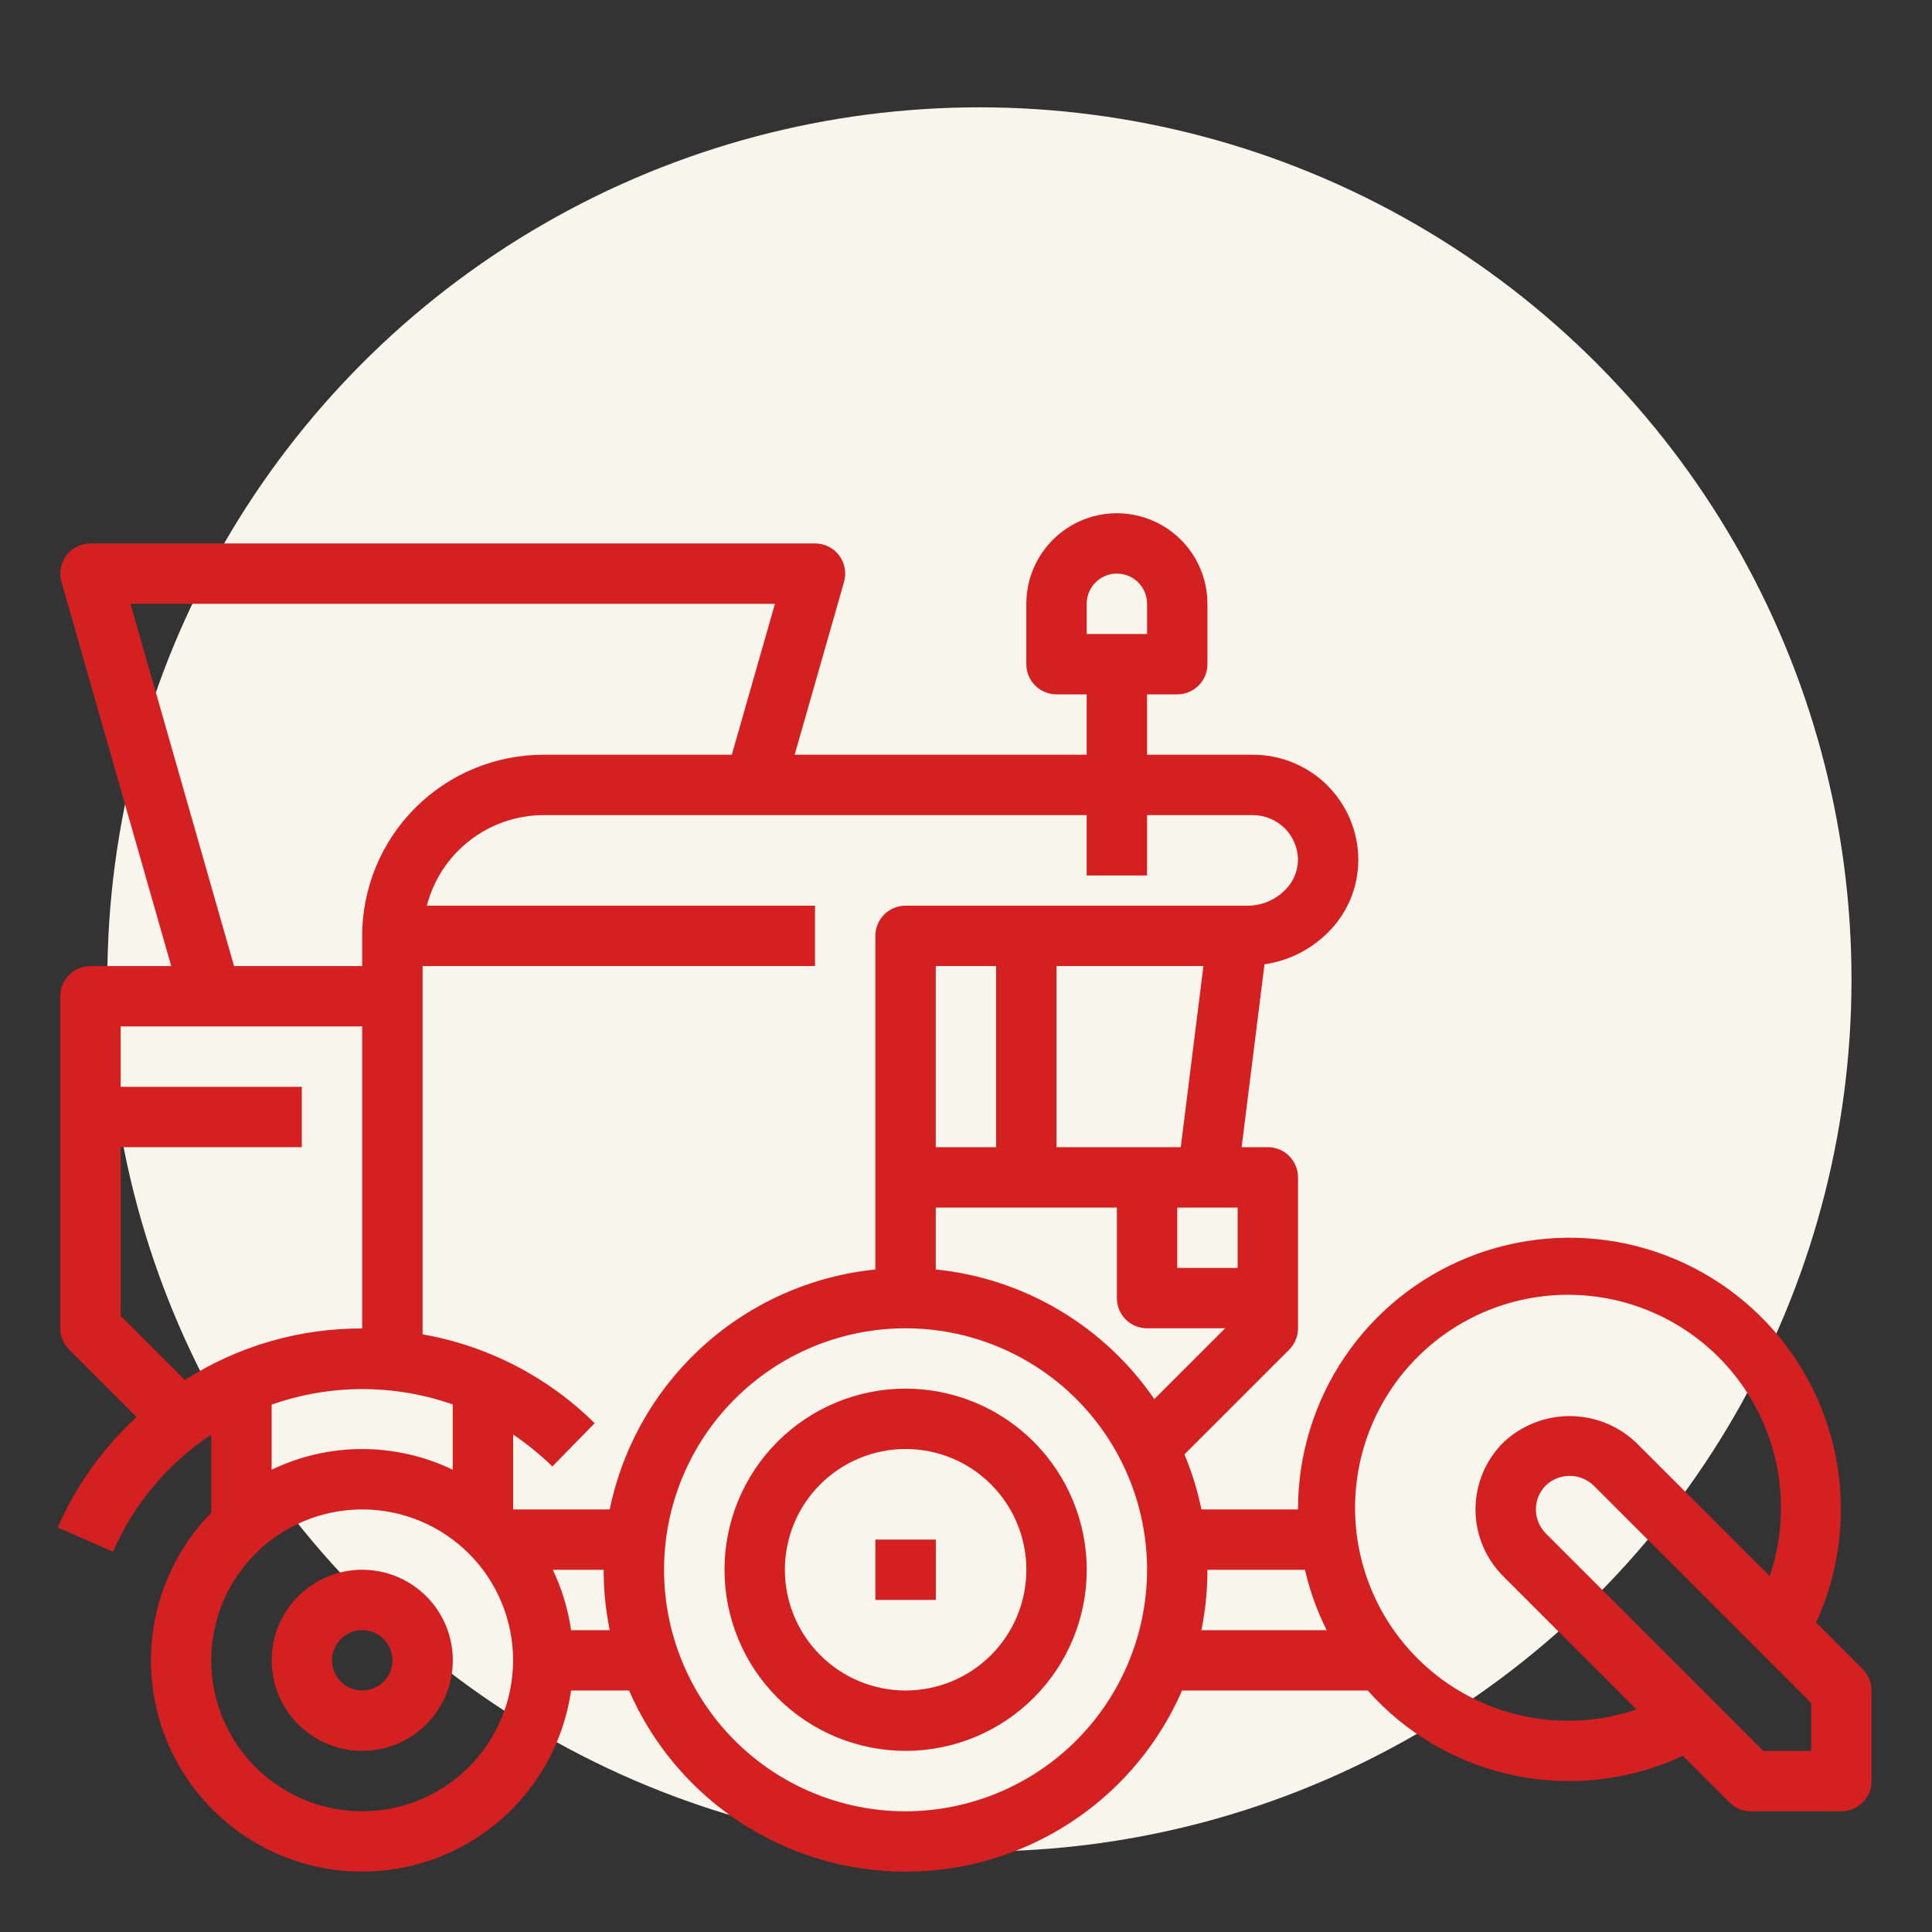 <svg width="72" height="72" viewBox="0 0 72 72" fill="none" xmlns="http://www.w3.org/2000/svg">
<rect x="0" y="0" width="72" height="72" fill="#333333" stroke="none"/>
<circle cx="36.5" cy="36.5" r="32.5" fill="#F7F5EC"/>
<path d="M67.68 60.468C68.525 58.63 68.799 56.58 68.468 54.584C68.136 52.589 67.214 50.738 65.82 49.272C64.425 47.806 62.623 46.791 60.647 46.359C58.67 45.928 56.61 46.099 54.731 46.85C52.853 47.602 51.243 48.899 50.109 50.575C48.976 52.251 48.371 54.228 48.373 56.252H44.773C44.629 55.549 44.418 54.862 44.141 54.201L48.045 50.297C48.255 50.086 48.373 49.8 48.373 49.502V43.877C48.373 43.578 48.254 43.292 48.043 43.081C47.832 42.87 47.546 42.752 47.248 42.752H46.272L47.124 35.937C48.053 35.802 48.91 35.36 49.558 34.681C50.292 33.918 50.675 32.884 50.614 31.828C50.557 30.825 50.118 29.883 49.387 29.194C48.656 28.506 47.689 28.124 46.685 28.127H42.748V25.877H43.873C44.171 25.877 44.457 25.758 44.668 25.547C44.879 25.336 44.998 25.05 44.998 24.752V22.502C44.998 21.296 44.354 20.182 43.31 19.579C42.266 18.976 40.979 18.976 39.935 19.579C38.891 20.182 38.248 21.296 38.248 22.502V24.752C38.248 25.05 38.366 25.336 38.577 25.547C38.788 25.758 39.074 25.877 39.373 25.877H40.498V28.127H29.614L31.455 21.686C31.552 21.346 31.484 20.981 31.271 20.699C31.058 20.417 30.726 20.252 30.372 20.252H3.372C3.019 20.252 2.686 20.417 2.474 20.699C2.261 20.981 2.193 21.346 2.29 21.686L6.381 36.002H3.372C3.074 36.002 2.788 36.12 2.577 36.331C2.366 36.542 2.247 36.828 2.247 37.127V49.502C2.247 49.8 2.366 50.086 2.577 50.297L5.088 52.809C3.834 53.964 2.834 55.365 2.151 56.926L4.212 57.827C4.986 56.05 6.258 54.535 7.872 53.463V56.376C6.108 58.178 5.315 60.715 5.737 63.201C6.16 65.686 7.749 67.819 10.009 68.936C12.27 70.052 14.928 70.018 17.159 68.844C19.39 67.669 20.923 65.497 21.282 63.001H23.444C24.616 65.691 26.793 67.815 29.51 68.921C32.227 70.027 35.269 70.027 37.986 68.921C40.703 67.815 42.88 65.691 44.052 63.001H50.973C52.406 64.619 54.324 65.73 56.44 66.168C58.556 66.606 60.757 66.349 62.715 65.434L64.453 67.172C64.663 67.383 64.95 67.501 65.248 67.501H68.623C68.921 67.501 69.208 67.383 69.419 67.172C69.629 66.961 69.748 66.675 69.748 66.376V63.001C69.748 62.703 69.629 62.417 69.419 62.206L67.68 60.468ZM40.498 22.502C40.498 22.1 40.712 21.729 41.06 21.527C41.408 21.327 41.837 21.327 42.185 21.527C42.533 21.729 42.748 22.1 42.748 22.502V23.627H40.498V22.502ZM34.873 47.309V45.002H41.623V48.377C41.623 48.675 41.741 48.962 41.952 49.172C42.163 49.383 42.449 49.502 42.748 49.502H45.657L43.018 52.141C42.093 50.792 40.885 49.661 39.478 48.827C38.072 47.992 36.5 47.474 34.873 47.309ZM34.873 42.752V36.002H37.123V42.752H34.873ZM46.123 47.252H43.873V45.002H46.123V47.252ZM39.373 42.752V36.002H44.848L44.004 42.752H39.373ZM42.748 32.627V30.377H46.685C47.133 30.377 47.562 30.553 47.88 30.869C48.172 31.16 48.346 31.549 48.369 31.961C48.39 32.399 48.227 32.826 47.919 33.139C47.552 33.528 47.04 33.75 46.505 33.752H33.748C33.45 33.752 33.163 33.871 32.952 34.081C32.742 34.292 32.623 34.579 32.623 34.877V47.31C30.236 47.553 27.989 48.551 26.208 50.159C24.428 51.768 23.207 53.902 22.723 56.252H19.123V53.461C19.645 53.813 20.135 54.211 20.586 54.65L22.161 53.039C20.411 51.307 18.173 50.152 15.748 49.727V36.002H30.373V33.752H15.907C16.156 32.789 16.717 31.935 17.502 31.325C18.287 30.714 19.253 30.381 20.248 30.377H40.498V32.627L42.748 32.627ZM16.873 52.339V54.773C14.74 53.745 12.255 53.745 10.123 54.773V52.347C12.306 51.577 14.687 51.575 16.873 52.339ZM4.864 22.502H28.88L27.273 28.127H20.247C18.458 28.129 16.742 28.84 15.476 30.106C14.211 31.371 13.499 33.087 13.497 34.877V36.002H8.722L4.864 22.502ZM4.497 49.036V42.752H11.247V40.502H4.497V38.252H13.497V49.508C11.156 49.5 8.862 50.166 6.89 51.429L4.497 49.036ZM13.497 67.502C12.006 67.502 10.575 66.909 9.52 65.855C8.465 64.8 7.872 63.369 7.872 61.877C7.872 60.385 8.465 58.954 9.52 57.899C10.575 56.845 12.006 56.252 13.497 56.252C14.989 56.252 16.42 56.845 17.475 57.899C18.53 58.954 19.122 60.385 19.122 61.877C19.12 63.368 18.527 64.798 17.473 65.852C16.418 66.907 14.989 67.5 13.497 67.502ZM21.282 60.752C21.17 59.972 20.941 59.213 20.602 58.502H22.497C22.496 59.258 22.572 60.011 22.722 60.752H21.282ZM33.747 67.502C31.36 67.502 29.071 66.554 27.383 64.866C25.695 63.178 24.747 60.889 24.747 58.502C24.747 56.115 25.695 53.825 27.383 52.138C29.071 50.45 31.36 49.502 33.747 49.502C36.135 49.502 38.424 50.45 40.112 52.138C41.8 53.825 42.748 56.115 42.748 58.502C42.745 60.888 41.796 63.175 40.109 64.863C38.421 66.55 36.134 67.499 33.747 67.502ZM44.772 60.752C44.923 60.011 44.998 59.258 44.997 58.502H48.633C48.812 59.282 49.083 60.037 49.441 60.752H44.772ZM58.497 64.127C56.239 64.144 54.079 63.199 52.56 61.526C51.042 59.855 50.307 57.614 50.542 55.367C50.776 53.121 51.956 51.08 53.787 49.757C55.618 48.434 57.926 47.954 60.133 48.437C62.339 48.92 64.236 50.32 65.346 52.287C66.457 54.254 66.677 56.601 65.952 58.74L60.98 53.769V53.769C60.312 53.13 59.422 52.773 58.497 52.773C57.572 52.773 56.683 53.13 56.014 53.769C55.357 54.428 54.988 55.321 54.988 56.252C54.988 57.183 55.357 58.075 56.014 58.735L60.986 63.706H60.986C60.185 63.98 59.344 64.122 58.497 64.127L58.497 64.127ZM67.497 65.252H65.713L57.605 57.144H57.605C57.37 56.907 57.238 56.586 57.238 56.252C57.238 55.918 57.37 55.597 57.605 55.36C57.846 55.13 58.165 55.002 58.498 55.002C58.83 55.002 59.149 55.13 59.39 55.36L67.497 63.468V65.252Z" fill="#D42020"/>
<path d="M13.5 58.5C12.605 58.5 11.746 58.855 11.114 59.489C10.481 60.121 10.125 60.98 10.125 61.875C10.125 62.77 10.48 63.629 11.114 64.261C11.746 64.894 12.605 65.25 13.5 65.25C14.395 65.25 15.254 64.894 15.886 64.261C16.519 63.629 16.875 62.77 16.875 61.875C16.875 60.98 16.52 60.121 15.886 59.489C15.254 58.856 14.395 58.5 13.5 58.5ZM13.5 63C13.202 63 12.915 62.881 12.704 62.67C12.494 62.459 12.375 62.173 12.375 61.875C12.375 61.577 12.494 61.291 12.704 61.08C12.915 60.869 13.202 60.75 13.5 60.75C13.798 60.75 14.085 60.869 14.296 61.08C14.506 61.29 14.625 61.577 14.625 61.875C14.625 62.173 14.506 62.459 14.296 62.67C14.085 62.881 13.798 63 13.5 63Z" fill="#D42020"/>
<path d="M33.75 51.75C31.96 51.75 30.243 52.461 28.977 53.727C27.711 54.993 27 56.71 27 58.5C27 60.29 27.711 62.007 28.977 63.273C30.243 64.539 31.96 65.25 33.75 65.25C35.54 65.25 37.257 64.539 38.523 63.273C39.789 62.007 40.5 60.29 40.5 58.5C40.498 56.71 39.786 54.994 38.521 53.729C37.256 52.463 35.54 51.752 33.75 51.75ZM33.75 63C32.556 63 31.412 62.526 30.568 61.682C29.724 60.838 29.25 59.693 29.25 58.5C29.25 57.307 29.724 56.162 30.568 55.318C31.412 54.474 32.557 54 33.75 54C34.943 54 36.088 54.474 36.932 55.318C37.776 56.162 38.25 57.307 38.25 58.5C38.25 59.693 37.776 60.838 36.932 61.682C36.088 62.526 34.943 63 33.75 63Z" fill="#D42020"/>
<path d="M32.625 57.375H34.875V59.625H32.625V57.375Z" fill="#D42020"/>
</svg>
